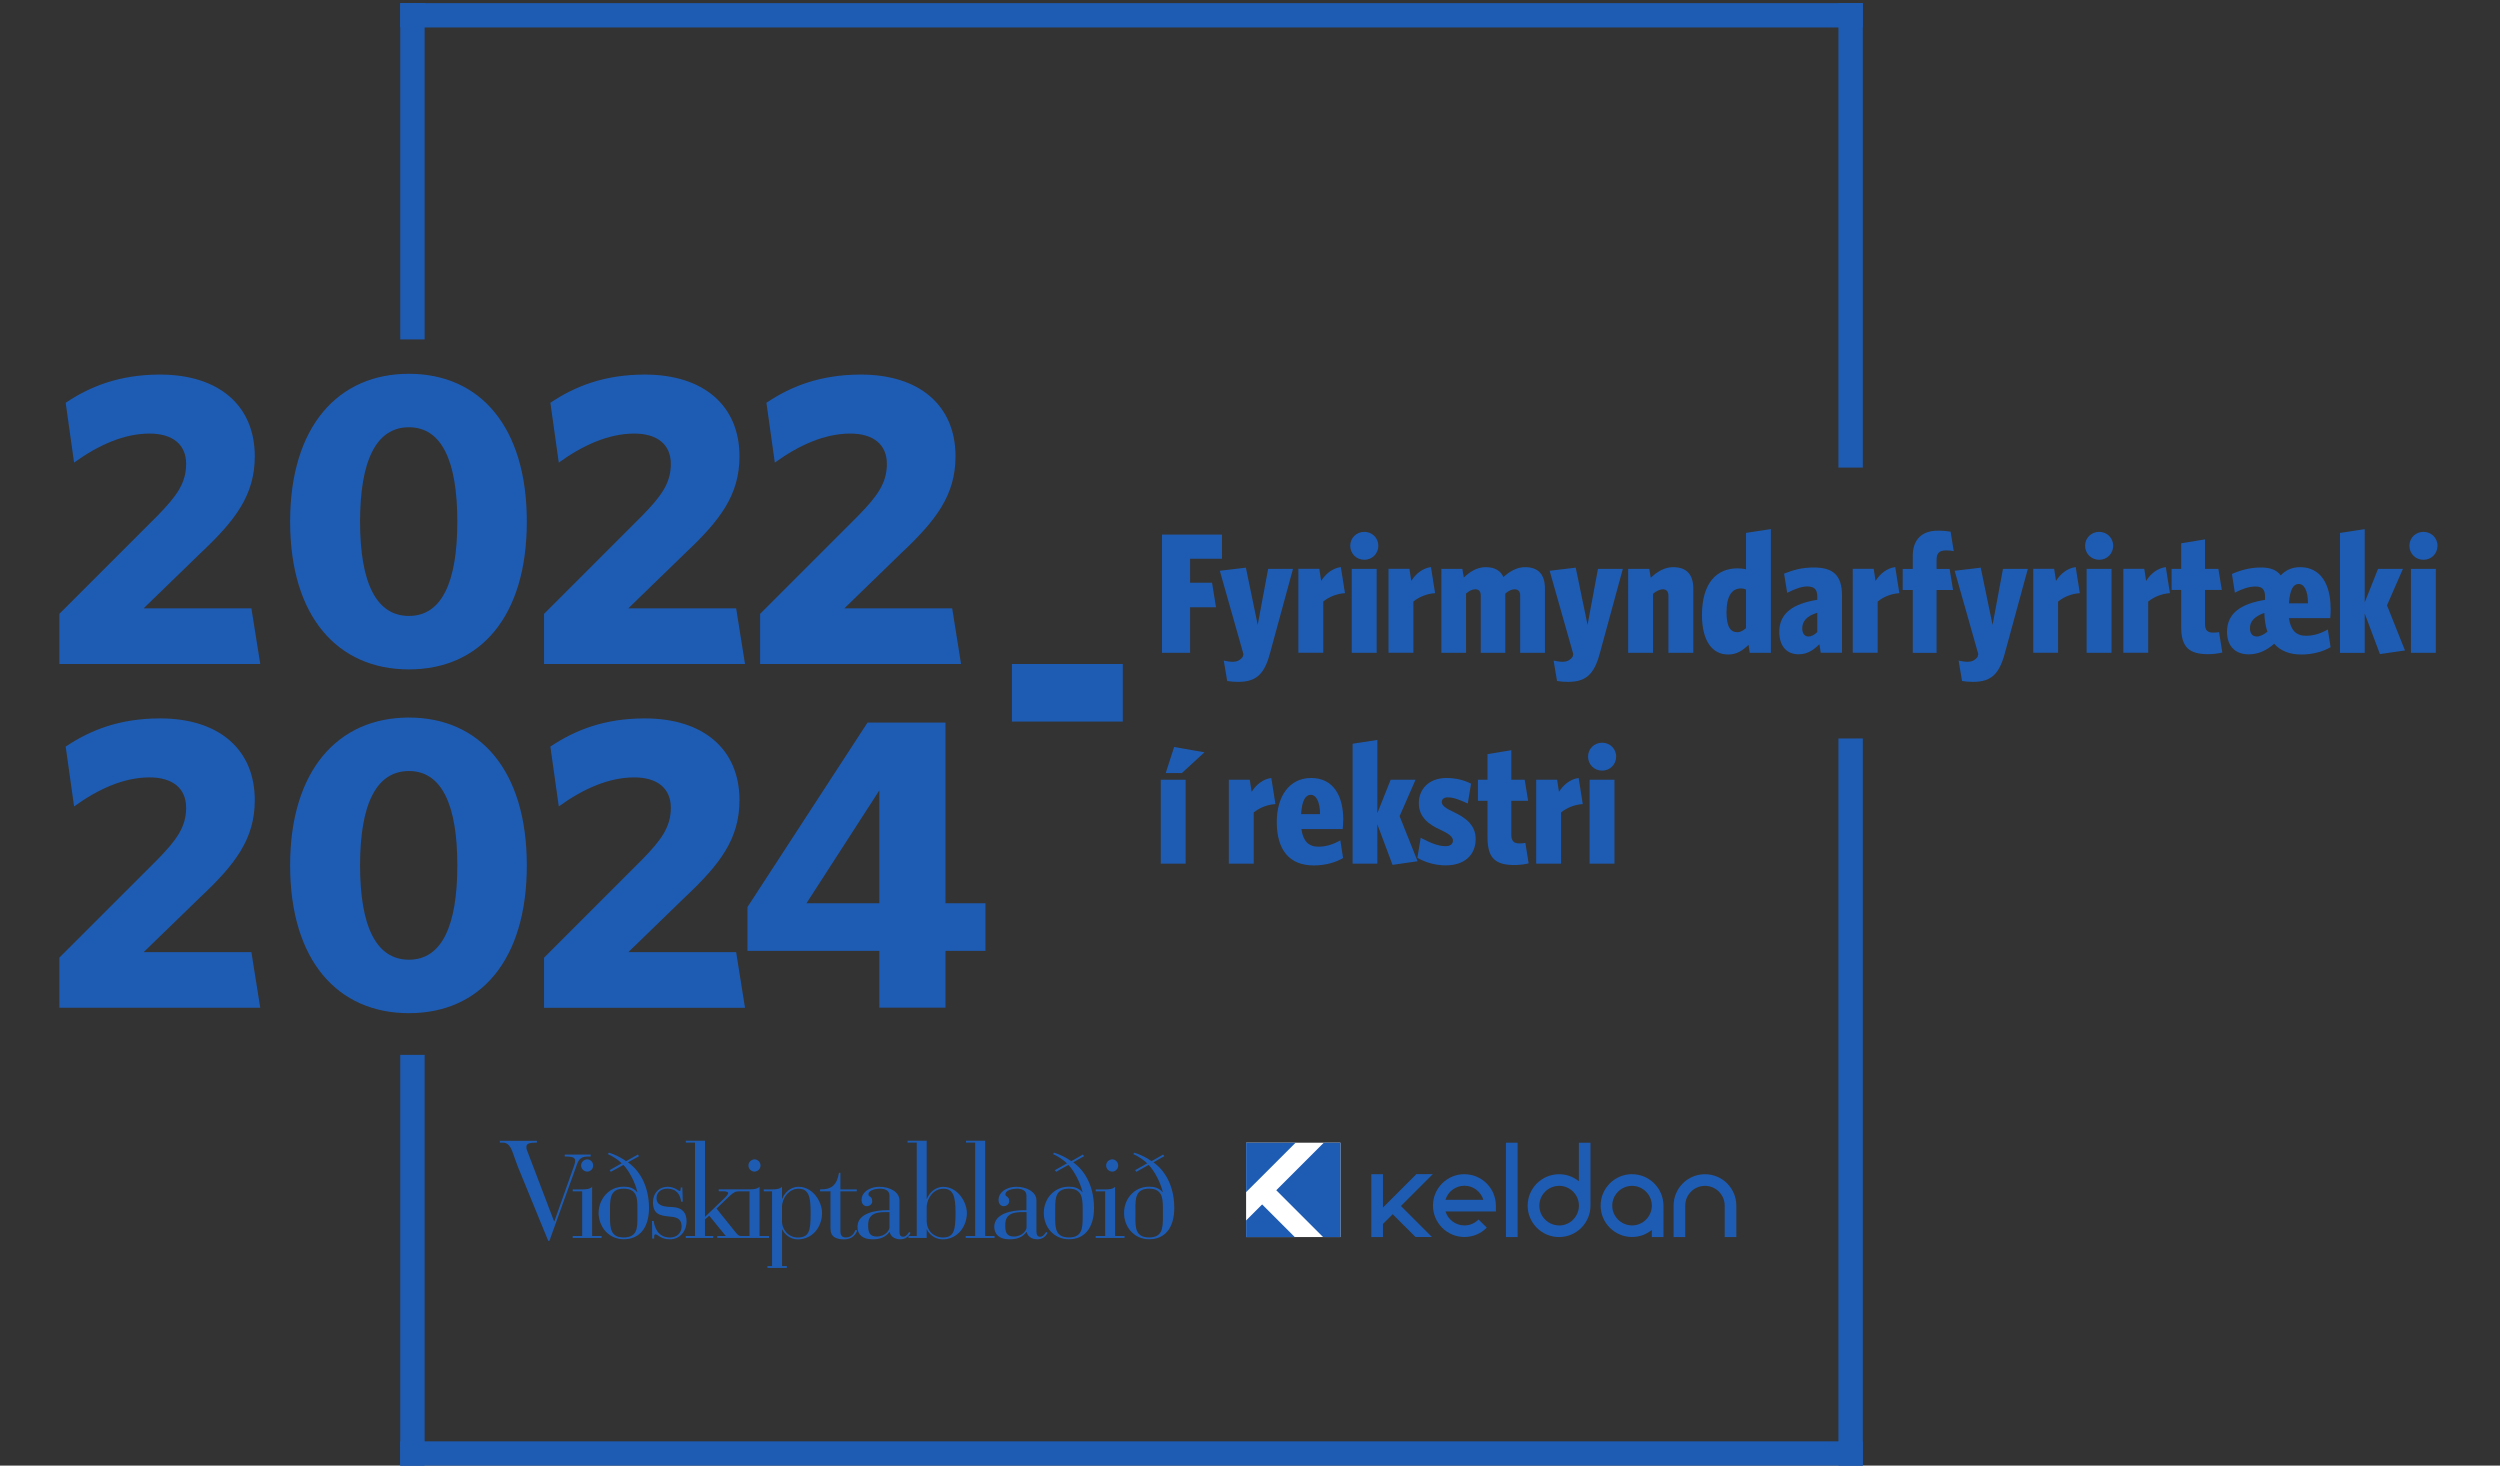 <?xml version="1.0" encoding="UTF-8"?> <svg xmlns="http://www.w3.org/2000/svg" width="800" height="469" viewBox="0 0 800 469" fill="none"><rect x="0" y="0" width="800" height="469" fill="#333333" stroke="none"/><g clip-path="url(#clip0_505_1786)"><g clip-path="url(#clip1_505_1786)"><path d="M379.406 249.506H371.448V276.375H379.406V249.506ZM385.434 240.735L375.725 239.039L373.036 247.376H378.197L385.434 240.735ZM408.135 257.301L406.818 248.964C404.183 249.289 401.945 251.112 400.52 253.403L399.924 249.506H393.229V276.375H401.187V259.99C402.992 258.51 405.464 257.464 408.153 257.301M429.844 262.39C429.844 254.612 426.668 248.964 419.54 248.964C412.412 248.964 408.568 255.1 408.568 263.004C408.568 272.153 412.737 276.935 420.406 276.935C424.195 276.935 427.48 275.942 429.79 274.571L428.905 268.923C426.433 270.294 424.25 270.944 421.831 270.944C418.764 270.944 416.959 269.139 416.454 265.295H429.663C429.717 264.808 429.826 263.256 429.826 262.39M422.427 260.531H416.346C416.616 256.146 417.771 254.342 419.413 254.342C421.164 254.342 422.373 256.417 422.427 260.531ZM453.628 275.599L447.871 261.181L452.978 249.506H445.02L440.743 260.243V236.783L432.839 237.992V276.375H440.743V263.762L445.616 276.754L453.61 275.599H453.628ZM472.215 268.471C472.215 263.87 468.768 261.56 465.087 259.81C462.669 258.709 461.351 257.734 461.351 256.688C461.351 255.749 462.073 255.154 463.21 255.154C464.798 255.154 466.494 255.641 469.688 257.121L470.735 250.769C468.263 249.56 465.809 248.964 462.849 248.964C457.255 248.964 454.025 252.519 454.025 257.031C454.025 261.542 457.309 263.888 460.936 265.53C463.517 266.739 464.942 267.714 464.942 268.977C464.942 270.023 464.166 270.781 462.578 270.781C460.377 270.781 458.031 269.897 454.62 268.093L453.574 274.499C456.208 276.033 459.438 276.917 462.669 276.917C468.588 276.917 472.215 273.633 472.215 268.471ZM489.16 276.267L488.113 269.735C487.626 269.843 486.741 269.897 486.146 269.897C484.341 269.897 483.62 269.013 483.62 267.1V256.255H488.997L487.896 249.506H483.62V240.068L476.004 241.331V249.506H472.937V256.255H476.004V268.093C476.004 274.733 478.693 276.809 484.612 276.809C486.471 276.809 488.059 276.538 489.16 276.267ZM506.483 257.301L505.166 248.964C502.531 249.289 500.294 251.112 498.868 253.403L498.273 249.506H491.578V276.375H499.536V259.99C501.34 258.51 503.813 257.464 506.501 257.301M517.166 242.107C517.166 239.581 515.145 237.668 512.673 237.668C510.201 237.668 508.18 239.581 508.18 242.107C508.18 244.633 510.147 246.6 512.673 246.6C515.199 246.6 517.166 244.633 517.166 242.107ZM516.625 249.506H508.667V276.375H516.625V249.506Z" fill="#1E5CB3"></path><path d="M391.028 178.803V171.08H371.845V208.903H380.832V194.322H389.115L387.852 186.472H380.832V178.803H391.028ZM413.765 182.033H405.807L402.469 199.97L398.679 181.654L390.342 182.647L397.903 209.3L397.686 210.184C396.802 211.393 395.665 211.772 394.565 211.772C393.464 211.772 392.652 211.61 391.605 211.393L392.706 217.926C393.644 218.088 394.962 218.197 396.261 218.197C402.072 218.197 404.598 215.616 406.348 209.21L413.747 182.069L413.765 182.033ZM430.385 189.811L429.068 181.474C426.433 181.799 424.195 183.603 422.77 185.913L422.174 182.015H415.479V208.885H423.438V192.5C425.242 191.02 427.714 189.973 430.403 189.811M441.068 174.634C441.068 172.108 439.047 170.195 436.575 170.195C434.102 170.195 432.081 172.108 432.081 174.634C432.081 177.161 434.048 179.128 436.575 179.128C439.101 179.128 441.068 177.161 441.068 174.634ZM440.527 182.033H432.569V208.903H440.527V182.033ZM459.222 189.811L457.905 181.474C455.27 181.799 453.032 183.603 451.607 185.913L451.011 182.015H444.316V208.885H452.274V192.5C454.079 191.02 456.551 189.973 459.24 189.811M494.375 208.903V188.349C494.375 183.964 492.408 181.492 488.005 181.492C485.262 181.492 482.97 182.972 481.093 184.668C480.209 182.647 478.35 181.492 475.445 181.492C472.54 181.492 470.284 183.026 468.425 184.83L467.938 182.033H461.243V208.903H469.129V189.937C470.176 189.053 471.096 188.566 472.088 188.566C473.297 188.566 473.839 189.342 473.839 190.479V208.903H481.689V189.937C482.735 189.053 483.71 188.566 484.702 188.566C485.911 188.566 486.453 189.342 486.453 190.479V208.903H494.357H494.375ZM519.314 182.033H511.356L508.017 199.97L504.228 181.654L495.89 182.647L503.452 209.3L503.235 210.184C502.351 211.393 501.214 211.772 500.113 211.772C499.012 211.772 498.2 211.61 497.154 211.393L498.254 217.926C499.193 218.088 500.51 218.197 501.809 218.197C507.62 218.197 510.147 215.616 511.897 209.21L519.296 182.069L519.314 182.033ZM541.853 208.903V188.349C541.853 183.964 539.831 181.492 535.374 181.492C532.523 181.492 530.159 183.08 528.246 184.884L527.759 182.033H521.01V208.903H528.968V189.991C530.015 189.179 531.115 188.566 532.144 188.566C533.299 188.566 533.894 189.396 533.894 190.533V208.903H541.853ZM566.683 208.903V169.311L558.725 170.52V182.196C557.949 181.979 556.975 181.871 555.982 181.871C549.576 181.871 544.632 186.31 544.632 196.776C544.632 205.276 548.024 209.444 553.023 209.444C555.82 209.444 557.841 208.019 559.537 206.323L559.916 208.903H566.665H566.683ZM558.725 200.999C557.841 201.811 556.867 202.316 555.982 202.316C553.907 202.316 552.481 200.837 552.481 195.964C552.481 190.587 554.286 188.295 557.137 188.295C557.679 188.295 558.184 188.403 558.725 188.674V201.017V200.999ZM589.439 208.903V190.587C589.439 184.181 586.696 181.6 580.452 181.6C576.608 181.6 573.865 182.376 570.906 183.567L571.899 189.703C574.587 188.331 576.663 187.663 578.251 187.663C580.56 187.663 581.535 188.548 581.535 190.948V191.94C573.92 193.149 569.372 196.163 569.372 202.136C569.372 207.008 571.953 209.372 575.562 209.372C578.251 209.372 580.326 208.055 582.203 206.142L582.636 208.885H589.439V208.903ZM581.535 202.262C580.542 203.201 579.622 203.688 578.684 203.688C577.529 203.688 576.717 202.749 576.717 201.107C576.717 198.924 577.98 197.155 581.535 196.073V202.262ZM607.791 189.811L606.474 181.474C603.839 181.799 601.601 183.603 600.176 185.913L599.58 182.015H592.885V208.885H600.844V192.5C602.648 191.02 605.12 189.973 607.809 189.811M625.187 176.331L624.195 170.141C623.148 169.979 622.173 169.816 620.08 169.816C615.1 169.816 612.086 172.559 612.086 177.883V182.051H608.856V188.8H612.086V208.921H619.701V188.8H624.971L623.87 182.051H619.701V179.2C619.701 177.053 620.531 176.132 622.661 176.132C623.653 176.132 624.303 176.186 625.187 176.349M648.917 182.033H640.959L637.62 199.97L633.831 181.654L625.494 182.647L633.055 209.3L632.838 210.184C631.954 211.393 630.817 211.772 629.716 211.772C628.616 211.772 627.804 211.61 626.757 211.393L627.858 217.926C628.796 218.088 630.114 218.197 631.413 218.197C637.223 218.197 639.75 215.616 641.5 209.21L648.899 182.069L648.917 182.033ZM665.537 189.811L664.22 181.474C661.585 181.799 659.347 183.603 657.922 185.913L657.326 182.015H650.631V208.885H658.589V192.5C660.394 191.02 662.866 189.973 665.555 189.811M676.22 174.634C676.22 172.108 674.199 170.195 671.727 170.195C669.254 170.195 667.233 172.108 667.233 174.634C667.233 177.161 669.2 179.128 671.727 179.128C674.253 179.128 676.22 177.161 676.22 174.634ZM675.679 182.033H667.72V208.903H675.679V182.033ZM694.374 189.811L693.056 181.474C690.422 181.799 688.184 183.603 686.759 185.913L686.163 182.015H679.468V208.885H687.426V192.5C689.231 191.02 691.703 189.973 694.392 189.811M711.138 208.795L710.092 202.28C709.604 202.389 708.72 202.443 708.125 202.443C706.32 202.443 705.598 201.558 705.598 199.646V188.782H710.976L709.875 182.033H705.598V172.595L697.983 173.859V182.033H694.915V188.782H697.983V200.62C697.983 207.261 700.672 209.336 706.591 209.336C708.449 209.336 710.037 209.065 711.138 208.795ZM745.786 194.593C745.786 186.815 742.447 181.492 736.077 181.492C733.388 181.492 731.367 182.484 729.833 184.126C728.57 182.376 726.495 181.6 723.481 181.6C719.926 181.6 716.895 182.484 714.224 183.675L715.162 189.648C717.346 188.493 719.602 187.681 721.749 187.681C723.896 187.681 724.817 188.566 724.817 190.966V191.958C717.201 193.167 712.654 196.181 712.654 202.154C712.654 207.189 715.722 209.39 719.565 209.39C722.525 209.39 725.214 208.235 727.74 205.998C729.707 208.253 732.667 209.444 736.402 209.444C740.137 209.444 743.53 208.452 745.786 207.08L744.901 201.432C742.483 202.804 740.246 203.453 737.882 203.453C734.76 203.453 733.009 201.649 732.45 197.805H745.659C745.768 197.318 745.822 195.441 745.822 194.575M738.549 193.059H732.468C732.739 188.674 733.894 186.869 735.536 186.869C737.34 186.869 738.549 188.945 738.549 193.059ZM725.557 202.154C724.456 203.038 723.247 203.688 722.164 203.688C720.793 203.688 719.981 202.749 719.981 200.999C719.981 198.924 721.352 197.264 724.582 196.127V196.235C724.636 198.202 725.015 200.566 725.575 202.154M769.588 208.127L763.831 193.709L768.938 182.033H760.98L756.703 192.788V169.329L748.799 170.538V208.921H756.703V196.307L761.576 209.3L769.57 208.145L769.588 208.127ZM780 174.634C780 172.108 777.979 170.195 775.507 170.195C773.034 170.195 771.013 172.108 771.013 174.634C771.013 177.161 772.98 179.128 775.507 179.128C778.033 179.128 780 177.161 780 174.634ZM779.459 182.033H771.501V208.903H779.459V182.033Z" fill="#1E5CB3"></path><path d="M186.301 395.53V381.22H183.269V380.607H186.301C187.51 380.607 188.719 380.534 189.477 379.777V395.53H192.508V396.144H183.269V395.53H186.301ZM185.94 372.955C185.976 374.02 186.842 374.886 187.907 374.922C188.971 374.886 189.838 374.02 189.801 372.955C189.838 371.891 188.971 371.024 187.907 370.988C186.842 371.024 185.976 371.891 185.94 372.955ZM203.967 389.702V386.742C204.003 383.422 203.859 380.39 199.582 380.372C195.378 380.372 195.215 383.404 195.197 386.742V389.702C195.233 392.968 195.378 396 199.582 395.982C203.859 395.982 204.021 392.968 203.967 389.702ZM198.969 372.27C197.868 371.205 196.28 370.068 194.493 369.31L194.872 368.859C196.46 369.31 199.005 370.519 200.322 371.584L204.112 369.454L204.491 369.978L200.936 371.945C202.939 373.298 207.649 377.557 207.685 386.562C207.649 393.166 204.454 396.577 199.582 396.559C194.728 396.559 191.588 392.517 191.552 388.15C191.588 383.801 194.728 379.74 199.582 379.74C201.315 379.74 202.65 380.083 203.895 381.491H203.967C203.245 378.315 201.278 374.597 199.492 372.775L195.468 374.976L195.089 374.453L198.951 372.252L198.969 372.27ZM208.731 396.36H209.327C209.363 395.584 209.255 394.971 209.778 394.989C210.5 394.971 211.402 396.595 214.398 396.577C217.321 396.577 219.667 394.285 219.703 390.748C219.667 388.15 218.422 386.471 215.39 386.273L214.109 386.201C211.583 386.056 210.103 385.371 210.085 383.404C210.085 381.437 211.637 380.372 213.568 380.372C216.563 380.372 217.7 382.339 217.971 384.541H218.494L218.35 379.993H217.826V380.3C217.79 380.841 217.754 381.094 217.519 381.13C217.141 381.094 215.751 379.777 213.73 379.777C210.734 379.777 208.966 381.942 208.948 384.703C208.948 388.619 211.348 388.962 213.802 389.25C215.823 389.449 218.097 389.485 218.115 392.517C218.079 394.646 216.491 396.018 214.398 396C210.428 396 209.435 392.607 209.164 390.694H208.641L208.713 396.379L208.731 396.36ZM239.499 372.955C239.499 374.02 240.383 374.886 241.466 374.922C242.495 374.886 243.379 374.02 243.361 372.955C243.361 371.891 242.495 371.024 241.466 370.988C240.383 371.024 239.499 371.891 239.499 372.955ZM265.773 393.257C265.755 395.729 267.488 396.613 270.158 396.595C272.937 396.595 274.038 394.646 274.327 393.708L273.713 393.636C273.515 394.267 272.667 396 270.754 395.982C269.563 395.982 268.913 395.512 268.931 393.942V381.22H274.165V380.607H268.931V375.301H268.48C267.813 379.019 266.369 380.679 262.417 380.607V381.22H265.755V393.257H265.773ZM284.631 387.879H284.017C281.22 387.843 277.774 387.915 277.81 391.975C277.792 394.105 278.117 395.693 280.535 395.693C283.386 395.693 284.649 393.581 284.631 392.805V387.879ZM287.825 394.087C287.825 394.827 287.951 395.765 288.962 395.747C289.846 395.747 290.388 395.043 290.929 394.231L291.38 394.538C290.64 395.801 289.666 396.595 288.042 396.577C286.237 396.577 284.956 395.566 284.703 394.231H284.631C283.314 395.945 281.617 396.595 279.091 396.577C276.15 396.577 274.363 395.115 274.399 392.571C274.381 388.294 280.011 387.229 283.945 387.265H284.631V382.574C284.631 380.805 282.989 380.39 281.527 380.372C280.444 380.372 277.864 380.787 277.9 382.195C277.882 383.079 279.127 382.664 279.109 384.396C279.109 385.28 278.369 385.948 277.359 385.984C276.312 385.948 275.698 385.118 275.698 383.873C275.698 381.906 277.756 379.777 281.527 379.777C284.432 379.777 287.843 381.256 287.825 384.162V394.087ZM328.5 387.879H327.886C325.089 387.843 321.642 387.915 321.679 391.975C321.642 394.105 321.985 395.693 324.403 395.693C327.255 395.693 328.5 393.581 328.5 392.805V387.879ZM331.676 394.087C331.676 394.827 331.802 395.765 332.813 395.747C333.697 395.747 334.22 395.043 334.78 394.231L335.231 394.538C334.473 395.801 333.498 396.595 331.892 396.577C330.088 396.577 328.789 395.566 328.554 394.231H328.482C327.164 395.945 325.45 396.595 322.942 396.577C319.982 396.577 318.196 395.115 318.16 392.571C318.196 388.294 323.844 387.229 327.778 387.265H328.464V382.574C328.464 380.805 326.804 380.39 325.36 380.372C324.259 380.372 321.697 380.787 321.733 382.195C321.697 383.079 322.942 382.664 322.942 384.396C322.942 385.28 322.184 385.948 321.191 385.984C320.127 385.948 319.531 385.118 319.531 383.873C319.531 381.906 321.57 379.777 325.36 379.777C328.247 379.777 331.658 381.256 331.658 384.162V394.087H331.676ZM346.455 389.702V386.742C346.437 383.422 346.275 380.39 342.07 380.372C337.793 380.372 337.649 383.404 337.667 386.742V389.702C337.631 392.968 337.793 396 342.07 395.982C346.293 395.982 346.437 392.968 346.455 389.702ZM341.457 372.27C340.302 371.205 338.696 370.068 336.981 369.31L337.288 368.859C338.894 369.31 341.42 370.519 342.81 371.584L346.527 369.454L346.906 369.978L343.423 371.945C345.372 373.298 350.064 377.557 350.082 386.562C350.064 393.166 346.87 396.577 342.052 396.559C337.126 396.559 333.986 392.517 334.022 388.15C333.986 383.801 337.144 379.74 342.052 379.74C343.73 379.74 345.048 380.083 346.365 381.491H346.437C345.661 378.315 343.676 374.597 341.89 372.775L337.956 374.976L337.577 374.453L341.438 372.252L341.457 372.27ZM353.655 395.53H350.624V396.144H359.863V395.53H356.831V379.777C356.091 380.534 354.882 380.607 353.655 380.607H350.624V381.22H353.655V395.53ZM353.962 372.955C353.962 374.02 354.846 374.886 355.929 374.922C356.958 374.886 357.824 374.02 357.824 372.955C357.824 371.891 356.958 371.024 355.929 370.988C354.828 371.024 353.962 371.891 353.962 372.955ZM372.134 389.702V386.742C372.116 383.422 371.972 380.39 367.731 380.372C363.472 380.372 363.31 383.404 363.328 386.742V389.702C363.31 392.968 363.454 396 367.731 395.982C371.954 395.982 372.116 392.968 372.134 389.702ZM367.135 372.27C365.98 371.205 364.392 370.068 362.66 369.31L362.967 368.859C364.573 369.31 367.117 370.519 368.489 371.584L372.206 369.454L372.585 369.978L369.102 371.945C371.051 373.298 375.761 377.557 375.761 386.562C375.761 393.166 372.567 396.577 367.731 396.559C362.822 396.559 359.683 392.517 359.701 388.15C359.683 383.801 362.822 379.74 367.731 379.74C369.427 379.74 370.744 380.083 372.044 381.491H372.116C371.34 378.315 369.373 374.597 367.568 372.775L363.635 374.976L363.256 374.453L367.117 372.252L367.135 372.27ZM246.086 395.53V396.144H229.538V395.53H232.263L226.957 389.016L225.586 390.225V395.53H228.239V396.144H219.45V395.53H222.41V365.629H219.468V365.033H225.604V365.629V389.395L231.667 383.566C232.515 382.772 233.003 382.086 233.021 381.816C233.003 381.401 232.461 381.22 231.27 381.202H229.989V380.589H239.878C241.069 380.589 242.278 380.516 243.054 379.759V395.512H246.086V395.53ZM239.86 381.22H236.63C235.349 381.22 234.753 381.527 233.454 382.736L229.285 386.742L235.186 394.087C236.034 395.115 236.341 395.53 237.081 395.53H239.842V381.22H239.86ZM309.408 388.186C309.371 392.625 306.304 396.613 301.612 396.595C298.887 396.595 297.1 394.592 296.613 393.419H296.541V396.144H290.712V395.53H293.365V365.629H290.406V365.033H296.541V365.484V383.656H296.613C297.281 381.888 299.104 379.795 301.828 379.795C306.376 379.795 309.371 384.505 309.408 388.204M305.78 388.186C305.744 383.007 305.185 380.39 301.846 380.39C298.707 380.39 296.541 383.512 296.541 386.291V390.694C296.541 394.267 299.338 396 301.612 396C305.275 396 305.744 393.852 305.78 388.186ZM263.048 388.186C263.048 392.625 259.999 396.613 255.253 396.595C252.654 396.595 250.868 394.682 250.326 393.419H250.254V405.131H251.788V405.744H245.58V405.131H247.06V381.22H244.407V380.607H247.06C248.233 380.607 249.46 380.534 250.236 379.777V383.638H250.308C250.958 381.87 252.781 379.777 255.542 379.777C260.071 379.777 263.067 384.486 263.048 388.186ZM259.403 388.186C259.421 383.007 258.844 380.39 255.542 380.39C252.366 380.39 250.218 383.512 250.236 386.291V390.694C250.218 393.654 252.474 396 255.235 396C258.97 396 259.421 393.852 259.403 388.186ZM315.254 395.53V365.629V365.033H309.119V365.629H312.06V395.53H309.029V396.144H318.268V395.53H315.236H315.254ZM180.707 369.473V370.086H181.085C183.738 370.086 184.081 370.682 184.045 371.53C184.081 372.179 183.666 373.154 182.764 375.698L177.386 390.857H177.314L168.526 367.794C168.472 367.506 168.436 367.289 168.454 367.091C168.417 366.26 168.76 365.647 171.413 365.647H171.792V365.051H159.954V365.647H160.947C163.148 365.647 163.78 368.083 164.357 369.599L165.656 373.19L175.437 397.064H175.816L184.604 372.667C185.164 371.151 185.813 370.086 188.015 370.086H189.007V369.473H180.743H180.707Z" fill="#1E5CB3"></path><path fill-rule="evenodd" clip-rule="evenodd" d="M128.085 108.606V1H135.881V108.606H128.085Z" fill="#1E5CB3"></path><path fill-rule="evenodd" clip-rule="evenodd" d="M128.085 469.03V337.55H135.881V469.03H128.085Z" fill="#1E5CB3"></path><path fill-rule="evenodd" clip-rule="evenodd" d="M588.302 149.641V1H596.097V149.641H588.302Z" fill="#1E5CB3"></path><path fill-rule="evenodd" clip-rule="evenodd" d="M588.302 469.03V236.314H596.097V469.03H588.302Z" fill="#1E5CB3"></path><path fill-rule="evenodd" clip-rule="evenodd" d="M596.097 8.796H128.067V1H596.097V8.796Z" fill="#1E5CB3"></path><path fill-rule="evenodd" clip-rule="evenodd" d="M596.097 469.03H128.067V461.234H596.097V469.03Z" fill="#1E5CB3"></path><path d="M323.826 230.901H359.285V212.476H323.826V230.901Z" fill="#1E5CB3"></path><path d="M481.905 395.855H485.623V365.665H481.905V395.855Z" fill="#1E5CB3"></path><path d="M508.955 365.665H505.238V378.008C503.506 376.601 501.304 375.753 498.904 375.753C493.364 375.753 488.853 380.264 488.853 385.804C488.853 391.344 493.364 395.855 498.904 395.855C504.444 395.855 508.955 391.344 508.955 385.804V365.683V365.665ZM498.922 392.138C495.421 392.138 492.588 389.287 492.588 385.804C492.588 382.321 495.439 379.47 498.922 379.47C502.405 379.47 505.256 382.303 505.256 385.804C505.256 389.323 502.405 392.156 498.922 392.156" fill="#1E5CB3"></path><path d="M468.606 375.734C463.066 375.734 458.554 380.246 458.554 385.786C458.554 391.326 463.066 395.837 468.606 395.837C471.312 395.837 473.857 394.773 475.77 392.842L473.135 390.243C471.926 391.452 470.338 392.138 468.624 392.138C465.772 392.138 463.354 390.243 462.56 387.663H478.675V385.804C478.675 380.264 474.164 375.752 468.624 375.752M462.542 383.927C463.336 381.329 465.754 379.434 468.606 379.434C471.457 379.434 473.875 381.329 474.669 383.927H462.542Z" fill="#1E5CB3"></path><path d="M522.255 375.734C516.715 375.734 512.204 380.246 512.204 385.786C512.204 391.326 516.715 395.837 522.255 395.837C524.655 395.837 526.857 394.989 528.589 393.582V395.855H532.306V385.804C532.306 380.264 527.795 375.752 522.255 375.752M522.255 392.138C518.754 392.138 515.921 389.287 515.921 385.804C515.921 382.321 518.772 379.47 522.255 379.47C525.738 379.47 528.589 382.321 528.589 385.804C528.589 389.287 525.738 392.138 522.255 392.138Z" fill="#1E5CB3"></path><path d="M545.588 375.753C540.048 375.753 535.555 380.246 535.555 385.786V395.855H539.272V385.786C539.272 382.303 542.105 379.47 545.588 379.47C549.071 379.47 551.904 382.303 551.904 385.786V395.855H555.621V385.786C555.621 380.246 551.128 375.753 545.588 375.753Z" fill="#1E5CB3"></path><path d="M448.286 385.93L458.5 375.716H453.249L442.547 386.417V375.734H438.83V395.855H442.547V391.669L445.669 388.547L452.96 395.837H458.211L448.304 385.93H448.286Z" fill="#1E5CB3"></path><path d="M428.941 395.855H398.751V365.665H428.941V395.855Z" fill="white"></path><path d="M398.751 365.665V381.491L414.595 365.665H398.751Z" fill="#1E5CB3"></path><path d="M408.405 380.877L423.383 395.855H428.941V365.665H423.618L408.405 380.877Z" fill="#1E5CB3"></path><path d="M403.894 385.407L398.751 390.55V395.873H414.342L403.894 385.425V385.407Z" fill="#1E5CB3"></path><path d="M83.278 212.458L80.445 194.665H45.96L64.15 177.017C75.338 166.496 81.528 158.412 81.528 146.014C81.528 129.701 69.943 119.866 51.211 119.866C38.273 119.866 28.835 123.638 21.021 128.889L23.71 148.035C31.524 142.369 39.752 138.742 47.837 138.742C55.254 138.742 59.566 142.243 59.566 148.45C59.566 154.658 56.463 158.827 50.399 165.034L19 196.434V212.476H83.278V212.458ZM168.58 166.911C168.58 136.45 153.494 119.614 130.846 119.614C108.199 119.614 92.843 136.468 92.843 166.911C92.843 197.354 108.073 214.208 130.846 214.208C153.62 214.208 168.58 197.372 168.58 166.911ZM146.348 166.911C146.348 186.31 141.367 197.101 130.846 197.101C120.326 197.101 115.219 186.328 115.219 166.911C115.219 147.494 120.344 136.721 130.846 136.721C141.349 136.721 146.348 147.494 146.348 166.911ZM238.398 212.458L235.565 194.665H201.062L219.252 177.017C230.44 166.496 236.63 158.412 236.63 146.014C236.63 129.701 225.044 119.866 206.313 119.866C193.374 119.866 183.937 123.638 176.123 128.889L178.812 148.035C186.625 142.369 194.854 138.742 202.939 138.742C210.355 138.742 214.668 142.243 214.668 148.45C214.668 154.658 211.564 158.827 205.501 165.034L174.102 196.434V212.476H238.38L238.398 212.458ZM307.531 212.458L304.698 194.665H270.194L288.384 177.017C299.573 166.496 305.762 158.412 305.762 146.014C305.762 129.701 294.177 119.866 275.446 119.866C262.507 119.866 253.069 123.638 245.255 128.889L247.944 148.035C255.758 142.369 263.987 138.742 272.071 138.742C279.488 138.742 283.801 142.243 283.801 148.45C283.801 154.658 280.697 158.827 274.634 165.034L243.234 196.434V212.476H307.513L307.531 212.458Z" fill="#1E5CB3"></path><path d="M83.278 322.482L80.445 304.689H45.96L64.15 287.04C75.338 276.52 81.528 268.435 81.528 256.038C81.528 239.725 69.943 229.89 51.211 229.89C38.273 229.89 28.835 233.662 21.021 238.913L23.71 258.059C31.524 252.393 39.752 248.766 47.837 248.766C55.254 248.766 59.566 252.267 59.566 258.474C59.566 264.682 56.463 268.85 50.399 275.058L19 306.439V322.482H83.278ZM168.58 276.917C168.58 246.456 153.494 229.619 130.846 229.619C108.199 229.619 92.843 246.474 92.843 276.917C92.843 307.36 108.073 324.214 130.846 324.214C153.62 324.214 168.58 307.378 168.58 276.917ZM146.348 276.917C146.348 296.316 141.367 307.107 130.846 307.107C120.326 307.107 115.219 296.334 115.219 276.917C115.219 257.5 120.344 246.727 130.846 246.727C141.349 246.727 146.348 257.5 146.348 276.917ZM238.398 322.482L235.565 304.689H201.062L219.252 287.04C230.44 276.52 236.63 268.435 236.63 256.038C236.63 239.725 225.044 229.89 206.313 229.89C193.374 229.89 183.937 233.662 176.123 238.913L178.812 258.059C186.625 252.393 194.854 248.766 202.939 248.766C210.355 248.766 214.668 252.267 214.668 258.474C214.668 264.682 211.564 268.85 205.501 275.058L174.102 306.457V322.5H238.38L238.398 322.482ZM315.344 304.274V289.043H302.55V231.225H277.611L239.192 290.253V304.274H281.383V322.464H302.55V304.274H315.344ZM281.383 289.043H258.068L281.383 252.934V289.043Z" fill="#1E5CB3"></path></g></g><defs><clipPath id="clip0_505_1786"><rect width="800" height="469" fill="white"></rect></clipPath><clipPath id="clip1_505_1786"><rect width="761" height="468.03" fill="white" transform="translate(19 1)"></rect></clipPath></defs></svg> 